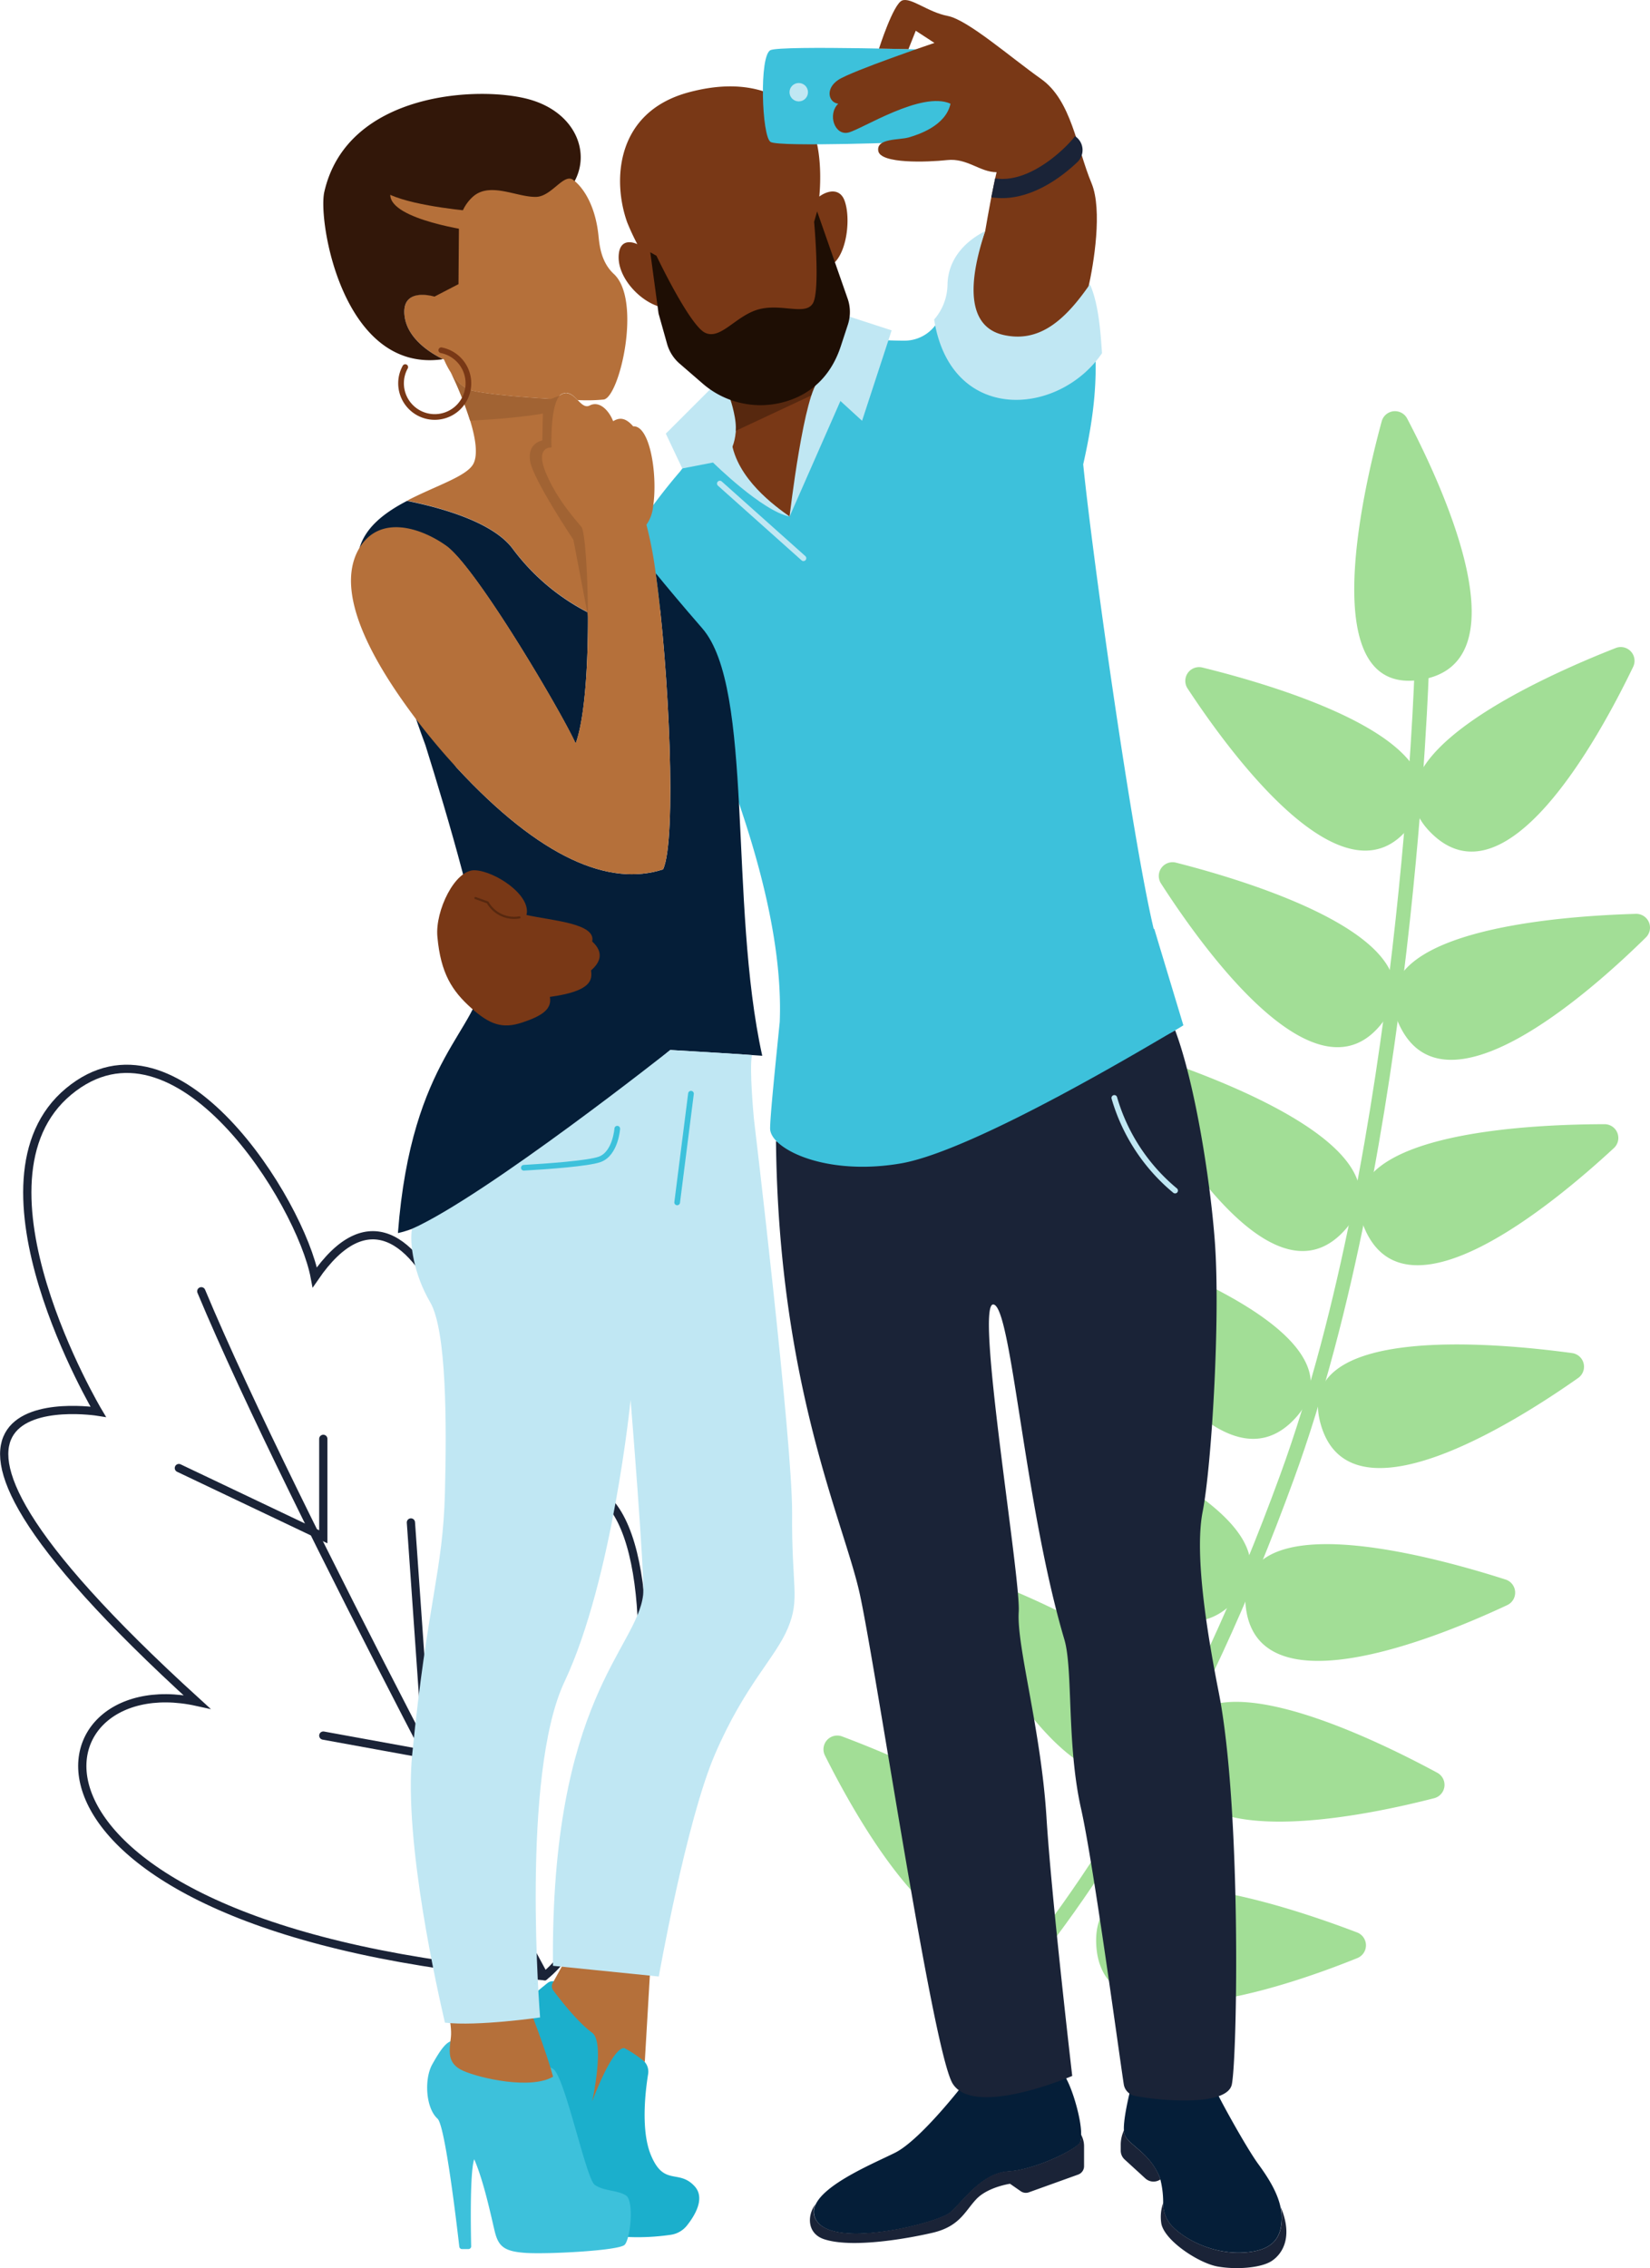 <svg xmlns="http://www.w3.org/2000/svg" width="400.622" height="550.484" viewBox="0 0 400.622 550.484">
  <g id="Personal_Section_IMG_1" data-name="Personal Section IMG 1" transform="translate(0.652 -0.423)">
    <g id="Group_134" data-name="Group 134" transform="translate(199.288 100.217)">
      <path id="Path" d="M0,324.079c23.995-27.815,49.064-67.019,71.26-127.823C100.464,116.258,103.969,0,103.969,0" transform="translate(41.297 62.417)" fill="none" stroke="#a2de96" stroke-miterlimit="10" stroke-width="3.48"/>
      <path id="Path-2" data-name="Path" d="M15.4,65.291C-8.841,68.3,1.509,21.46,6.661,2.477A3.341,3.341,0,0,1,12.852,1.8C21.918,19.077,41.625,62.031,15.4,65.291Z" transform="translate(128.874 0)" fill="#a2de96"/>
      <path id="Path-3" data-name="Path" d="M3.8,44.722C-13.08,27.071,30.669,7.434,49,.238a3.341,3.341,0,0,1,4.241,4.568C44.78,22.363,22.071,63.822,3.8,44.722Z" transform="translate(143.347 57.249)" fill="#a2de96"/>
      <path id="Path-4" data-name="Path" d="M1.332,26.532C-8.563,4.207,39.275.563,58.935,0a3.341,3.341,0,0,1,2.442,5.736C47.464,19.429,12.044,50.7,1.332,26.532Z" transform="translate(138.292 122.004)" fill="#a2de96"/>
      <path id="Path-5" data-name="Path" d="M54.5,38.657C69.1,19.067,23.244,4.955,4.179.107A3.341,3.341,0,0,0,.534,5.154C11.083,21.543,38.711,59.86,54.5,38.657Z" transform="translate(81.416 109.47)" fill="#a2de96"/>
      <path id="Path-6" data-name="Path" d="M1.2,25C-8.15,2.42,39.746.037,59.477,0a3.341,3.341,0,0,1,2.336,5.841C47.456,19.1,11.23,49.44,1.2,25Z" transform="translate(130.052 173.054)" fill="#a2de96"/>
      <path id="Path-7" data-name="Path" d="M.539,18.891C-5.594-4.753,42.2-.559,61.694,2.093a3.341,3.341,0,0,1,1.472,6.051C47.209,19.37,7.175,44.475.539,18.891Z" transform="translate(120.066 226.511)" fill="#a2de96"/>
      <path id="Path-8" data-name="Path" d="M.056,14.432C-1.836-9.913,44.448,2.587,63.209,8.591a3.341,3.341,0,0,1,.386,6.215C45.919,23.088,2.112,40.786.056,14.432Z" transform="translate(102.407 274.976)" fill="#a2de96"/>
      <path id="Path-9" data-name="Path" d="M.12,11.364c2.57-24.287,45.84-3.5,63.152,5.841a3.341,3.341,0,0,1-.748,6.18C43.635,28.233-2.66,37.649.12,11.364Z" transform="translate(85.756 313.253)" fill="#a2de96"/>
      <path id="Path-10" data-name="Path" d="M0,13.4C-.533-11.02,45.015,4.05,63.379,11.059a3.341,3.341,0,0,1,0,6.226C45.319,24.587.589,39.82,0,13.4Z" transform="translate(66.21 358.171)" fill="#a2de96"/>
      <path id="Path-11" data-name="Path" d="M50.432,44.013C67.044,26.1,22.98,7.145,4.558.23A3.341,3.341,0,0,0,.387,4.9C9.114,22.308,32.466,63.382,50.432,44.013Z" transform="translate(49.602 244.553)" fill="#a2de96"/>
      <path id="Path-12" data-name="Path" d="M50.432,44.013C67.044,26.1,22.98,7.145,4.558.23A3.341,3.341,0,0,0,.387,4.9C9.114,22.32,32.454,63.394,50.432,44.013Z" transform="translate(31.658 282.088)" fill="#a2de96"/>
      <path id="Path-13" data-name="Path" d="M50.432,44.013C67.044,26.1,22.98,7.145,4.558.23A3.341,3.341,0,0,0,.387,4.9C9.114,22.32,32.454,63.394,50.432,44.013Z" transform="translate(0 321.432)" fill="#a2de96"/>
      <path id="Path-14" data-name="Path" d="M51.574,42.614C67.648,24.227,23.047,6.564,4.438.185A3.341,3.341,0,0,0,.407,4.94C9.589,22.135,34.121,62.508,51.574,42.614Z" transform="translate(63.319 201.422)" fill="#a2de96"/>
      <path id="Path-15" data-name="Path" d="M52.06,42.016C67.912,23.442,23.1,6.316,4.4.172a3.341,3.341,0,0,0-3.972,4.8C9.876,22.052,34.911,62.121,52.06,42.016Z" transform="translate(74.901 156.308)" fill="#a2de96"/>
      <path id="Path-16" data-name="Path" d="M54.857,38.182C69.237,18.439,23.246,4.795,4.146.1A3.341,3.341,0,0,0,.559,5.192C11.272,21.5,39.3,59.548,54.857,38.182Z" transform="translate(87.851 62.119)" fill="#a2de96"/>
    </g>
    <path id="Path-17" data-name="Path" d="M131.157,220.222c29.929-23.679,38.877-168.009-16.588-101.294C121.683,86.487,100.784,13.639,75.411,50.6,72,32.424,41.884-16.255,15.658,5.485s7.161,77.743,7.161,77.743-64.776-10.315,23.948,70.407C5.518,144.593-6.6,209.229,131.157,220.222Z" transform="translate(0.367 259.833)" fill="none" stroke="#1a2337" stroke-miterlimit="10" stroke-width="2"/>
    <path id="Path-18" data-name="Path" d="M83.3,166.233S22.324,53.491,0,0" transform="translate(48.22 313.822)" fill="none" stroke="#1a2337" stroke-linecap="round" stroke-miterlimit="10" stroke-width="2"/>
    <path id="Path-19" data-name="Path" d="M0,7.091,35.069,23.773V0" transform="translate(42.776 349.638)" fill="none" stroke="#1a2337" stroke-linecap="round" stroke-miterlimit="10" stroke-width="2"/>
    <path id="Path-20" data-name="Path" d="M0,51.727l25.221,4.591L21.273,0" transform="translate(77.845 369.93)" fill="none" stroke="#1a2337" stroke-linecap="round" stroke-miterlimit="10" stroke-width="2"/>
    <path id="Path-21" data-name="Path" d="M64.656,17.2c-.864,1.6-10.747,6.577-17.418,7.009S35.953,31.857,33,34.264,5.7,42.967.837,36.4a3.867,3.867,0,0,1-.386-4.217h0c2.465-5.175,14.31-10.046,19.31-12.546C26.105,16.414,36.736,2.512,36.736,2.512S57.763-.572,59.96.094c1.787.561,5.07,10.841,4.93,15.186a5.257,5.257,0,0,1-.234,1.916Z" transform="translate(196.957 503.243)" fill="#051e38"/>
    <path id="Path-22" data-name="Path" d="M65.113,9.673l-11.951,4.3a2.161,2.161,0,0,1-1.963-.257L48.583,11.9s-5.385.783-8.177,3.727-4.019,6.635-10.689,8.177S10.056,27.534,3.456,25.361C-.68,24.006-.738,19.591,1.364,16.834a3.867,3.867,0,0,0,.386,4.217c4.86,6.577,29.2.269,32.16-2.138S41.492,9.24,48.15,8.855,64.7,3.493,65.568,1.846A5.257,5.257,0,0,0,65.837,0h0a5.747,5.747,0,0,1,.724,2.827V7.593a2.161,2.161,0,0,1-1.449,2.079Z" transform="translate(195.998 518.535)" fill="#1a2337"/>
    <path id="Path-23" data-name="Path" d="M38.339,32.575c-.129,4.474-1.892,7.85-9.346,8.259s-14.5-3.248-17.616-6.776a7.99,7.99,0,0,1-1.834-5.315,22.6,22.6,0,0,0-.678-5.654,11.168,11.168,0,0,0-.6-1.484C5.933,16.875,2.312,15.251.548,12.938a3.177,3.177,0,0,1-.537-1.822C-.153,8.067,1.611,1.2,1.611,1.2S21.47-.963,21.914.52s7.628,14.579,10.7,18.8c2.453,3.341,4.673,6.916,5.432,10.514A11.939,11.939,0,0,1,38.339,32.575Z" transform="translate(272.221 506.298)" fill="#051e38"/>
    <path id="Path-24" data-name="Path" d="M9.638,11.939h0a2.932,2.932,0,0,1-3.656-.234L.958,7.114A2.932,2.932,0,0,1,0,4.953V3.5A8.306,8.306,0,0,1,.806,0h0a3.177,3.177,0,0,0,.537,1.822c1.764,2.336,5.42,3.937,7.722,8.668A11.168,11.168,0,0,1,9.638,11.939Z" transform="translate(271.461 517.437)" fill="#1a2337"/>
    <path id="Path-25" data-name="Path" d="M26.941,14.123c-2.57,1.706-8.6,2.161-13.142,1.355S.949,9.252.131,5.058A10.152,10.152,0,0,1,.6,0,7.99,7.99,0,0,0,2.432,5.315c3.119,3.5,10.163,7.2,17.616,6.776s9.205-3.8,9.346-8.259a11.939,11.939,0,0,0-.257-2.757C32.058,8.025,29.768,12.243,26.941,14.123Z" transform="translate(281.189 535.042)" fill="#1a2337"/>
    <path id="Path-26" data-name="Path" d="M0,26.88c.619,59.426,16.518,92.474,20.338,109.9,4.042,18.492,17.745,111.27,22.581,118.9,5.28,8.318,29.006-1.9,29.006-1.9s-5.082-43.655-6.25-62.755c-1.343-21.4-7.278-41.553-6.74-49.858S48.316,66.54,52.732,66.54s7.453,48.141,17.289,81.329c2.126,7.161.537,25.467,4.042,41.015,3.014,13.387,8.983,57.709,10.374,66.914a3.411,3.411,0,0,0,2.71,2.827c5.841,1.168,22.464,2.687,23.539-2.827,1.343-6.9,2.336-67.393-3.224-95.3-2.336-11.9-6.028-32.709-3.867-43.679S107.917,69.9,106.562,51.4c-1.11-15.128-4.86-38.667-9.649-51.4C87.462,5.362,69.8,9.953,42.288,25.326A43.982,43.982,0,0,1,14.252,30.42C8.224,29.5,2.278,28.294,0,26.88Z" transform="translate(187.76 250.482)" fill="#1a2337"/>
    <path id="Path-27" data-name="Path" d="M0,0A45.723,45.723,0,0,0,14.754,22.488" transform="translate(269.907 266.895)" fill="none" stroke="#c0e7f3" stroke-linecap="round" stroke-miterlimit="10" stroke-width="1.38"/>
    <path id="Path-28" data-name="Path" d="M127.782,151.936h0l-1.4-4.673-.117.105c-5.21-21.857-14.824-89.951-17.126-112.789,2.78-12.278,3.446-20.759,2.8-30.034-17.266.3-30.805-6.589-38.55-3.937a9.346,9.346,0,0,1-7.652,3.948c-2.628,0-5.619-.14-7.9-.269L53.5,19.825,42.364,12C41.429,15.666,37.9,47.231,37.9,47.231s-16.553-10.864-13.609-18.5a10.514,10.514,0,0,0,.3-5.677c-2.336,2.044-6.5,5.747-9.661,9.007h0a40.138,40.138,0,0,0-3.1,3.5l-.549.724A136.877,136.877,0,0,0,1.675,48.831l-.152.2h0A25.244,25.244,0,0,0,.157,51.448c-2.967,6.168,37.172,71.178,35.3,118.466-1.063,10.514-2.336,22.885-2.336,25.84,0,1.612,1.425,3.411,3.972,4.976,5.3,3.294,15.467,5.642,27.85,3.5,18.329-3.213,62.592-30.081,66.587-32.335,1.238-.713,1.928-1.168,1.928-1.168Z" transform="translate(153.212 78.547)" fill="#3dc1db"/>
    <path id="Path-29" data-name="Path" d="M17.792.532A2.056,2.056,0,0,0,15.128.45C12.523,2.541,6.951,7.144,4.918,9.8A10.619,10.619,0,0,0,3.75,19.784C4.6,21.933,0,38.883,0,38.883l3.189,1.671s4.6-15.6,8.5-15.6c2.663,6.378,6.2,12.476,6.2,19.17s2.663,15.922,11.25,17.429a55.08,55.08,0,0,0,15.864,0,6.145,6.145,0,0,0,4-2.266c1.928-2.43,4.5-6.647,1.846-9.532-3.9-4.252-7.441.152-10.631-7.628-2.465-6.016-1.3-15.584-.643-19.626a3.6,3.6,0,0,0-1.168-3.248Z" transform="translate(117.143 481.275)" fill="#1bafcc"/>
    <path id="Path-30" data-name="Path" d="M3.058,0,.219,5.117A1.694,1.694,0,0,0,.336,6.962c1.624,2.173,5.981,7.78,9.451,10.28,3.142,2.266,0,16.658,0,16.658s4.79-13.119,7.8-12.944a26.1,26.1,0,0,1,4.965,3.364L23.98,0Z" transform="translate(133.349 476.55)" fill="#b5703a"/>
    <path id="Path-31" data-name="Path" d="M7.442.109c-2.126-.537-3.5.853-6.18,5.631-2,3.5-1.659,10.607,1.262,13.236C4.4,20.669,7.325,45.843,7.8,50.014a.666.666,0,0,0,.666.6h1.554a.666.666,0,0,0,.666-.678c-.082-3.341-.362-18.025.736-21.121,2.336,5.374,4.077,13.738,4.965,17.429s2.243,4.953,7.558,5.3S46.53,51,47.943,49.582s2.336-10.631.35-11.962-5.49-1.051-7.617-2.605S33.411,8.648,30.572,6.873C28.283,5.412,13.2,1.557,7.442.109Z" transform="translate(103.065 495.67)" fill="#3dc1db"/>
    <path id="Path-32" data-name="Path" d="M0,1.829s1.776,6.028,1.414,9.346S.35,17.553,4.427,19.352s16.355,4.6,21.8,1.414c-1.414-5.315-6.2-18.434-7.441-20.21S0,1.829,0,1.829Z" transform="translate(107.412 483.682)" fill="#b5703a"/>
    <path id="Path-33" data-name="Path" d="M25.128.222a2.69,2.69,0,0,1-.21.713L23.352,5.187c-1.589,4.381-6.46,31.541-6.46,31.541S.327,25.864,3.283,18.224a10.514,10.514,0,0,0,.3-5.677.7.7,0,0,0-.082-.4A31.074,31.074,0,0,0,0,3.5C4.544,5.07,9.965,5.841,14.018,4.673A27.931,27.931,0,0,0,22.2,0l2.593.28Z" transform="translate(174.174 89.108)" fill="#793816"/>
    <path id="Path-34" data-name="Path" d="M24.964.981l.21,4.965L3.248,16.214C2.617,13.2,1.449,6.028,0,3.5,4.544,5.07,9.965,5.841,14.018,4.673A27.931,27.931,0,0,0,22.2,0l2.593.28Z" transform="translate(174.127 89.062)" fill="#57280f"/>
    <path id="Path-35" data-name="Path" d="M0,160.171l.864-.21c18.913-4.976,65.267-44.228,65.267-44.228,17.464,1.028,22.324,1.4,22.324,1.4C80.278,80.079,86.563,27.966,73.888,13.387,68.876,7.628,65.162,3.166,62.58,0c3.248,23.06,5.14,64.788,1.8,71.9-12.944,4.217-29.73-2.617-50.162-24.731C12.71,45.536,3.54,27.441,2.2,25.852c-1.168-.14,1.577,8.037,4.486,15.922,5.093,16.261,14.1,46.482,13.808,55.933C20.093,110.85,3.271,117.076,0,160.171Z" transform="translate(95.964 139.528)" fill="#051e38"/>
    <path id="Path-36" data-name="Path" d="M43.924,58.246A52.779,52.779,0,0,1,25.7,42.849C20.911,36.307,8.259,32.826,0,31.167c6.834-3.575,14.357-5.841,16.063-8.867,1.25-2.243.537-6.46-.748-10.619A84.308,84.308,0,0,0,10.642,0a10.7,10.7,0,0,0,4.124,4.089c2.2,1,12.979,2,21.728,2.442A6.8,6.8,0,0,0,36.2,9.357c.245,7.652,4.8,26.495,6.168,28.212C43.118,38.562,43.842,47.65,43.924,58.246Z" transform="translate(98.171 90.779)" fill="#b5703a"/>
    <path id="Path-37" data-name="Path" d="M.037,35.82c.713,7.009,9.614,10.759,9.614,10.759a20.537,20.537,0,0,0,1.624,3.107h0A10.7,10.7,0,0,0,15.4,53.775c2.2,1,12.979,2,21.728,2.442a2.582,2.582,0,0,1,1.227-1.332c1.612-.654,2.722.479,3.75,1.53a42.5,42.5,0,0,0,6.355-.129c3.843-.713,9.264-24.135,2.43-30.466-3.177-2.944-3.5-7.126-3.738-9.346C46.461,9.8,43.914,5.354,41.309,3.2c-.456-1.484-3.96-1.507-3.96-1.507A12.979,12.979,0,0,0,27.034.6C21.193,2.41,7.175,8.5,7.175,8.5s-1.752,5.759-.14,9.346.327,13.376.327,13.376S-.606,28.776.037,35.82Z" transform="translate(97.504 41.104)" fill="#b5703a"/>
    <path id="Path-38" data-name="Path" d="M50.113,1.363C38.221-2.025,5.8-.646.243,23.792-1.369,30.8,4.683,67.623,28.736,64.433a1.016,1.016,0,0,0,.245-.105c-1.589-.748-8.645-4.369-9.275-10.607C19,46.712,26.983,49.2,26.983,49.2l5.841-3.026.105-13.551a10.327,10.327,0,0,1,3.423-7.7c4.159-3.656,10.654.187,15.315.07,3.972-.093,7.009-6.425,9.346-3.8C64.961,13.9,60.943,4.435,50.113,1.363Z" transform="translate(77.847 23.215)" fill="#321709"/>
    <path id="Path-39" data-name="Path" d="M0,11.542c6.624-6.927,14.965-4.965,21.156-.514,7.313,5.257,28.118,40.618,31.354,47.9,2.336-6.448,3.061-20.081,2.979-31.845a52.779,52.779,0,0,1-18.224-15.4C32.476,5.14,19.824,1.659,11.565,0,6.332,2.722,1.519,6.25,0,11.542Z" transform="translate(86.606 121.993)" fill="#051e38"/>
    <path id="Path-40" data-name="Path" d="M.063,40.513C-.661,45.98,4.958,52.078,9.97,53.48c0,0,3.5,9.018,6.285,12.768,1.3,1.717,4.486,3.6,8.306,4.918h0c4.544,1.565,9.965,2.336,14.018,1.168a19.427,19.427,0,0,0,6.846-3.5c.28-.222.526-.444.771-.666A49.952,49.952,0,0,0,51.651,61.6a11.88,11.88,0,0,0,1.963-6.472c.315-4.474-.9-9.24-1.168-12.395,3.107-3.084,3.925-11.168,2.336-15.186-1.168-2.827-3.984-2.336-6.063-.806,0,0,1.635-14.591-4.03-19.859S30.67-2.173,17.166,1.4C-.836,6.156-1.525,22.99,2.084,33.025A57.965,57.965,0,0,0,4.538,38.3S.624,36.3.063,40.513Z" transform="translate(149.555 21.389)" fill="#793816"/>
    <path id="Path-41" data-name="Path" d="M36.92,22.836s-32.9,1.285-35.046,0-2.827-21.1,0-22.3,41.938,0,41.938,0L54.84,14.752,44.455,23.42Z" transform="translate(184.577 12.046)" fill="#3dc1db"/>
    <path id="Path-42" data-name="Path" d="M.045,16.089C-.516,9.874,4.3-.2,9.145,0S22.894,6.031,21.68,10.855c6.25,1.4,16.939,2.009,15.957,6.437,2.862,2.617,2.033,5.023-.28,7.009.28,2.208.315,5.023-10,6.437.584,3.014-2.021,4.673-6.776,6.238s-7.827.5-12.359-3.575S.851,25.131.045,16.089Z" transform="translate(105.498 211.637)" fill="#793816"/>
    <path id="Path-43" data-name="Path" d="M25.457,10.416S5.306,17.25,2.094,19.4s-2.336,5.49,0,5.771c-2.675,2.675-.806,7.768,2.442,7.009s17.8-10.187,24.824-7.009c-1.168,5.385-7.827,7.5-10.117,8.177s-7.955.152-7.418,3.294,11.869,2.734,16.728,2.208,7.955,2.944,12,2.944c-.876,3.575-2.068,10.175-2.78,14.334-5.339,14.415-3.913,25.607,4.439,28.223,8.072,2.523,14.567-5.841,20.572-14.322,1.39-6.121,3.5-19.065.829-25.537-3.645-8.715-4.86-20.1-12.266-25.338S33.541,4.809,28.693,3.875,19.792-.681,17.631.113,12,11.795,12,11.795l7.149.129,1.776-4.462Z" transform="translate(200.771 0.423)" fill="#793816"/>
    <path id="Path-44" data-name="Path" d="M0,0,2.967,1.075A7.418,7.418,0,0,0,10.689,4.7" transform="translate(114.783 218.38)" fill="none" stroke="#57280f" stroke-linecap="round" stroke-miterlimit="10" stroke-width="0.52"/>
    <path id="Path-45" data-name="Path" d="M0,14.053,13.119,26.062,20.3,4.112,7.663,0A11.88,11.88,0,0,1,5.7,6.472,49.952,49.952,0,0,1,.245,13.037C.187,13.387.082,13.68,0,14.053Z" transform="translate(195.54 76.492)" fill="#c0e7f3"/>
    <path id="Path-46" data-name="Path" d="M92.581,112.38c.117-17.207-9.275-95.7-9.275-95.7S82.137,4.521,82.838,1.227C79.334.923,62.979,0,62.979,0S18.529,35.174.282,43.41c-.6,3.5.4,10.934,4.416,17.792s4.019,29.567,3.586,46.26c-.5,19.345-4.205,26.086-7.944,63.468-2.138,21.436,6.425,58.526,7.944,65.127,7.8.946,23.107-1.262,23.107-1.262S26.6,175.988,37.326,153.3c11.682-24.812,16.039-68.374,16.039-68.374s3.5,42.8,3.049,47.265c-1.472,13.154-22.5,25.315-21.9,90.067l25.7,2.605s6.682-37.826,13.633-53.935c7.278-16.892,14.672-23.364,17.7-30.607S92.429,130.44,92.581,112.38Z" transform="translate(99.092 255.272)" fill="#c0e7f3"/>
    <path id="Path-47" data-name="Path" d="M.41.4.562.634H.62A1.4,1.4,0,0,1,.41.4Z" transform="translate(128.754 481.361)" fill="#3dc1db"/>
    <path id="Path-48" data-name="Path" d="M13.119,0,0,13.107l4,8.446L14.112,19.6s3.9-3.633,2.64-10.514S13.119,0,13.119,0Z" transform="translate(161.008 92.566)" fill="#c0e7f3"/>
    <path id="Path-49" data-name="Path" d="M25.537,9.346c-6.9,1.565-16.88,2.126-20.864,2.336A84.308,84.308,0,0,0,0,0,10.7,10.7,0,0,0,4.124,4.089c2.2,1,12.979,2,21.728,2.442A6.8,6.8,0,0,0,25.537,9.346Z" transform="translate(108.814 90.837)" fill="#a16333"/>
    <path id="Path-50" data-name="Path" d="M3.25,2.173l-.2,9.346s-3.645.537-2.967,4.965S10.6,35.618,10.6,35.618L14.64,56.751l7.009-1.168L12,4.334,8.9,0Z" transform="translate(127.97 95.814)" fill="#a16333"/>
    <path id="Path-51" data-name="Path" d="M16.28,79.76h0q2.336,3.061,5.058,6.261c1.343,1.589,2.78,3.189,4.276,4.825,20.432,22.114,37.219,28.948,50.162,24.731,3.329-7.114,1.449-48.842-1.8-71.9a91.809,91.809,0,0,0-2.243-11.74,9,9,0,0,0,1.612-4.392h0c1.168-7.395-.678-19.766-4.825-19.485C66.5,5.72,65.017,6,63.65,6.807c-1.016-2.617-3.329-5.023-5.666-3.82-1.11.584-1.986-.327-2.92-1.273S52.914-.471,51.314.183a2.582,2.582,0,0,0-1.227,1.332c-1.717,3.423-1.4,11.682-1.4,11.682s-4.042-.4-1.414,6.028S54.351,30.486,55.963,32.5c.771.946,1.484,10.035,1.565,20.63.082,11.764-.643,25.4-2.979,31.845-3.236-7.243-24.041-42.6-31.354-47.9C17,32.624,6.993,29.4,2.04,37.588-5,49.364,7.787,68.581,16.28,79.76Z" transform="translate(84.567 95.841)" fill="#b5703a"/>
    <ellipse id="Oval" cx="2.243" cy="2.231" rx="2.243" ry="2.231" transform="translate(191.043 20.571)" fill="#c0e7f3"/>
    <path id="Path-52" data-name="Path" d="M9.766,0A8.177,8.177,0,1,1,0,8.014,8.084,8.084,0,0,1,1.016,4.089" transform="translate(96.723 85.429)" fill="none" stroke="#793816" stroke-linecap="round" stroke-miterlimit="10" stroke-width="1.38"/>
    <path id="Path-53" data-name="Path" d="M0,21.413C4.007,46.786,30.174,45.045,40.758,29.59c-.292-4.229-.736-11.951-2.944-16.728l-.643.911c-6,8.446-12.114,13.271-20.408,11.366C4.229,22.2,11.787,2.442,12.324,0,9.684,1.308,3.458,5.2,3.248,12.85A13.2,13.2,0,0,1,0,21.413Z" transform="translate(226.158 56.563)" fill="#c0e7f3"/>
    <path id="Path-54" data-name="Path" d="M20.245,4S6.425,2.92,0,0C0,6.133,20.245,8.82,20.245,8.82Z" transform="translate(94.106 47.708)" fill="#b5703a"/>
    <path id="Path-55" data-name="Path" d="M12.85,4.624,0,33.829S3.586,2.837,7.336.606,9.895,3.024,9.895,3.024Z" transform="translate(191.054 91.984)" fill="#c0e7f3"/>
    <path id="Path-56" data-name="Path" d="M0,9.918l1.507.864S9.544,27.7,13.341,29.473s7.5-4.252,13.049-5.712,11.285,1.612,13.1-1.46.292-19.766.292-19.766L40.513,0l7.325,20.946a9.871,9.871,0,0,1,.14,6.542L46.26,32.721c-2.266,6.939-7.009,11.8-14.135,13.633h0a21.413,21.413,0,0,1-19.369-4.533L7.126,36.95a9.871,9.871,0,0,1-3.049-4.8l-2.068-7.36Z" transform="translate(157.235 51.726)" fill="#1e0e04"/>
    <path id="Path-57" data-name="Path" d="M22.686,0s-.409,6.028-4.252,7.441C15.619,8.469,5.3,9.182,0,9.486" transform="translate(126.535 274.36)" fill="none" stroke="#3dc1db" stroke-linecap="round" stroke-miterlimit="10" stroke-width="1.38"/>
    <path id="Path-58" data-name="Path" d="M3.353,0,0,26.389" transform="translate(163.765 265.867)" fill="none" stroke="#3dc1db" stroke-linecap="round" stroke-miterlimit="10" stroke-width="1.38"/>
    <path id="Path-59" data-name="Path" d="M0,0,20.3,18.119" transform="translate(174.127 117.788)" fill="none" stroke="#c0e7f3" stroke-linecap="round" stroke-miterlimit="10" stroke-width="1.38"/>
    <path id="Path-60" data-name="Path" d="M0,5.339S11.951,17.161,18.6,18.446C15.163,15.993,5.747,9.311,4.451.059,1.974-.654,0,5.339,0,5.339Z" transform="translate(172.468 107.343)" fill="#c0e7f3"/>
    <path id="Path-61" data-name="Path" d="M2.617,15.035A17.978,17.978,0,0,1,0,14.848l.935-4.6C10.1,11.659,19.392,1.425,20.327,0h0A4.03,4.03,0,0,1,20.9,6.3C16.962,10.046,10.152,15.035,2.617,15.035Z" transform="translate(240.036 33.468)" fill="#1a2337"/>
  </g>
</svg>
